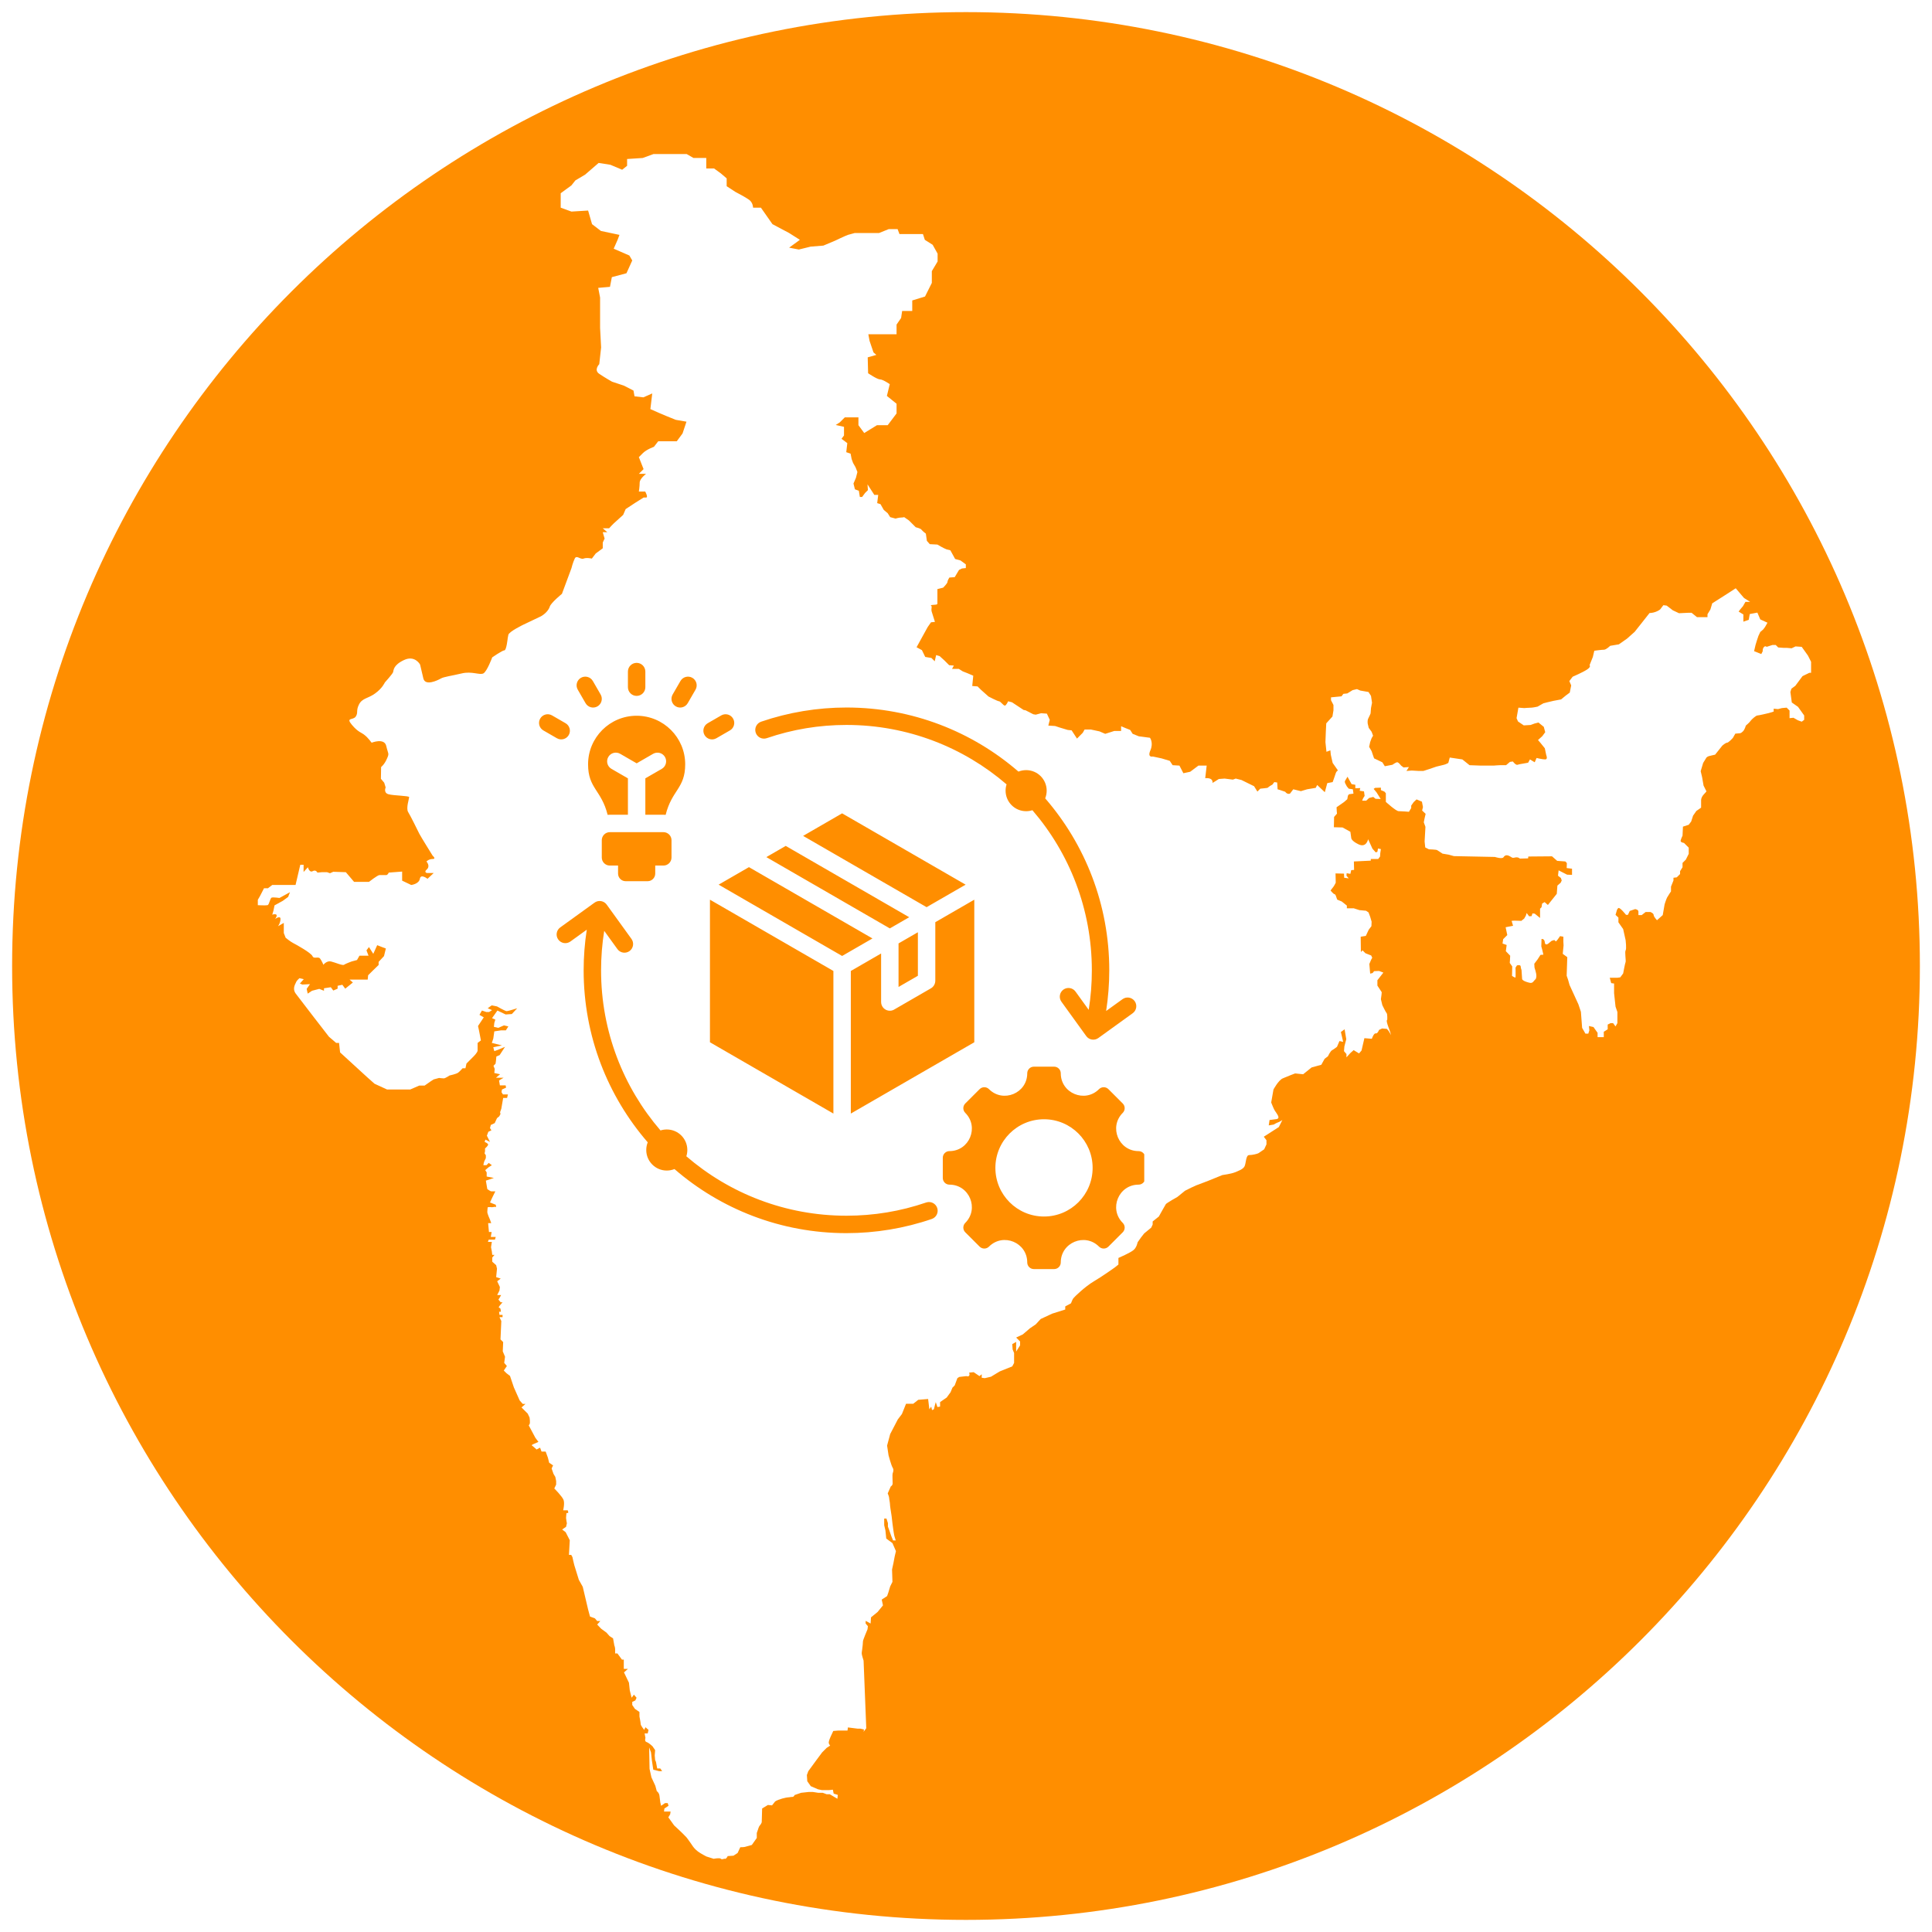 <svg version="1.0" preserveAspectRatio="xMidYMid meet" height="500" viewBox="0 0 375 375" zoomAndPan="magnify" width="500" xmlns:xlink="http://www.w3.org/1999/xlink" xmlns="http://www.w3.org/2000/svg"><defs><clipPath id="3f960b317a"><path clip-rule="nonzero" d="M 2.352 2.352 L 372.648 2.352 L 372.648 372.648 L 2.352 372.648 Z M 2.352 2.352"></path></clipPath><clipPath id="717aaaad4d"><path clip-rule="nonzero" d="M 187.5 2.352 C 85.246 2.352 2.352 85.246 2.352 187.5 C 2.352 289.754 85.246 372.648 187.5 372.648 C 289.754 372.648 372.648 289.754 372.648 187.5 C 372.648 85.246 289.754 2.352 187.5 2.352 Z M 187.5 2.352"></path></clipPath><clipPath id="c6371961e9"><path clip-rule="nonzero" d="M 50.031 29.902 L 351.531 29.902 L 351.531 361 L 50.031 361 Z M 50.031 29.902"></path></clipPath><clipPath id="8b139790e8"><path clip-rule="nonzero" d="M 104.348 128.66 L 222.098 128.66 L 222.098 246.41 L 104.348 246.41 Z M 104.348 128.66"></path></clipPath></defs><rect fill-opacity="1" height="450" y="-37.5" fill="#ffffff" width="450" x="-37.5"></rect><rect fill-opacity="1" height="450" y="-37.5" fill="#ffffff" width="450" x="-37.5"></rect><g clip-path="url(#3f960b317a)"><g clip-path="url(#717aaaad4d)"><path fill-rule="nonzero" fill-opacity="1" d="M 2.352 2.352 L 372.648 2.352 L 372.648 372.648 L 2.352 372.648 Z M 2.352 2.352" fill="#ff8e00"></path></g></g><g clip-path="url(#c6371961e9)"><path fill-rule="nonzero" fill-opacity="1" d="M 307.09 199.508 L 307.73 200.629 L 308.289 200.629 L 308.492 199.988 L 308.41 199.148 L 309.293 199.348 L 310.09 200.469 L 310.09 201.309 L 311.293 201.309 L 311.293 200.266 L 312.051 199.785 L 312.051 198.867 L 312.613 198.586 L 313.094 198.586 L 313.574 199.227 L 313.934 198.586 L 313.934 196.426 L 313.574 195.387 L 313.293 192.785 L 313.293 190.902 L 312.734 190.824 L 312.453 189.781 L 313.934 189.781 L 314.492 189.703 L 315.055 188.941 C 315.055 188.941 315.414 186.98 315.535 186.699 C 315.613 186.422 315.336 184.738 315.535 184.461 C 315.734 184.18 315.535 182.5 315.535 182.5 L 315.055 180.336 L 314.133 179.016 L 314.133 178.098 L 313.574 177.574 L 313.773 176.895 C 313.773 176.895 313.855 176.414 314.133 176.254 C 314.414 176.055 315.613 177.574 315.613 177.574 L 315.977 177.574 L 316.336 176.816 L 317.375 176.457 C 317.375 176.457 318.016 176.535 318.016 176.938 C 318.016 177.297 318.016 177.617 318.016 177.617 L 318.656 177.617 L 319.418 177.016 L 320.336 177.016 C 320.336 177.016 320.977 177.258 320.977 177.617 C 320.977 177.938 321.617 178.617 321.617 178.617 L 322.738 177.617 L 323.098 175.535 C 323.098 175.535 323.379 174.613 323.578 174.215 C 323.777 173.855 324.34 173.016 324.34 173.016 L 324.34 172.094 L 324.82 170.895 L 324.82 170.371 L 325.461 170.293 L 326.102 169.652 L 326.102 169.094 L 326.578 168.332 L 326.578 167.492 L 327.219 166.852 L 327.781 165.73 L 327.781 164.531 L 326.859 163.609 C 326.859 163.609 326.102 163.527 326.219 163.129 C 326.301 162.77 326.578 162.207 326.578 162.207 L 326.66 160.449 L 327.781 160.086 L 328.262 159.445 L 328.621 158.328 L 329.262 157.406 L 330.184 156.766 L 330.184 155.844 C 330.184 155.844 330.184 155.566 330.184 155.285 C 330.184 155.004 330.383 154.523 330.66 154.246 C 330.941 153.965 331.223 153.605 331.223 153.605 L 330.66 152.484 L 330.383 150.883 L 330.102 149.684 L 330.582 148.082 L 331.223 147.039 C 331.223 147.039 331.422 146.84 331.703 146.762 C 331.984 146.68 332.902 146.48 332.902 146.48 L 334.305 144.719 C 334.305 144.719 334.945 144.16 335.223 144.16 C 335.504 144.16 336.344 143.238 336.344 143.238 L 336.824 142.398 L 337.746 142.32 C 337.746 142.32 337.945 142.32 338.305 141.957 C 338.664 141.598 338.867 140.836 338.867 140.836 C 338.867 140.836 339.625 140.199 339.785 139.918 C 339.988 139.637 340.828 138.875 341.105 138.875 C 341.387 138.875 343.348 138.398 343.348 138.398 L 344.27 138.117 L 344.27 137.555 L 345.109 137.637 L 345.871 137.438 L 346.789 137.355 L 347.352 137.918 L 347.352 139.398 L 348.109 139.316 L 348.949 139.797 L 349.711 140.078 L 350.191 139.719 L 350.191 138.875 L 348.992 137.195 L 347.789 136.355 L 347.512 134.316 L 347.711 133.676 L 348.473 133.113 L 349.871 131.234 L 351.191 130.594 L 351.754 130.594 L 351.754 128.91 C 351.391 128.152 350.91 127.23 350.91 127.23 L 349.711 125.551 L 348.512 125.469 L 347.75 125.832 L 346.828 125.75 L 346.191 125.75 L 345.148 125.672 L 344.668 125.191 L 344.027 125.191 L 342.906 125.551 C 342.906 125.551 342.629 125.27 342.348 125.629 C 342.066 125.992 342.148 126.391 342.148 126.391 L 341.867 126.949 L 340.469 126.391 L 340.746 125.191 L 341.027 124.27 L 341.309 123.43 L 341.668 122.668 L 342.227 122.188 L 342.59 121.707 L 343.066 120.867 L 341.668 120.227 L 341.105 118.906 L 339.625 119.188 L 339.426 120.309 L 338.387 120.668 L 338.387 119.266 L 337.465 118.707 L 337.824 118.227 L 338.305 117.668 L 338.785 116.824 L 339.707 116.824 L 338.508 116.066 L 336.906 114.184 L 334.863 115.504 L 332.344 117.105 L 331.984 118.305 L 331.422 119.227 L 331.422 119.789 L 329.383 119.789 L 328.34 118.945 L 327.582 118.945 L 325.898 119.027 L 324.699 118.465 L 323.5 117.547 L 322.859 117.465 L 322.219 118.305 C 322.219 118.305 321.859 118.586 321.297 118.785 C 320.738 118.988 320.176 118.988 320.176 118.988 L 317.297 122.629 L 315.816 123.949 L 314.215 125.07 L 312.531 125.352 C 312.531 125.352 311.773 126.109 311.332 126.109 C 310.891 126.109 309.453 126.309 309.453 126.309 L 309.172 127.512 L 308.531 129.113 C 308.531 129.113 308.891 129.391 308.051 129.953 C 307.211 130.512 305.25 131.352 305.25 131.352 L 304.609 132.195 L 304.969 133.035 L 304.688 134.434 L 303.93 134.996 L 303.008 135.754 L 301.527 136.035 L 300.328 136.316 L 299.566 136.516 L 298.445 137.156 C 298.445 137.156 297.527 137.355 297.246 137.355 C 296.965 137.355 295.844 137.438 295.844 137.438 L 294.723 137.355 L 294.363 139.398 L 294.645 140.039 L 295.766 140.797 L 297.086 140.719 L 297.848 140.438 L 298.605 140.238 L 299.648 141.078 L 299.926 142.117 L 299.367 142.879 L 298.527 143.641 L 299.008 144.199 L 299.848 145.238 L 300.125 146.562 C 300.125 146.562 300.488 147.402 299.926 147.402 C 299.367 147.402 298.246 147.121 298.246 147.121 L 297.887 147.961 L 296.965 147.402 L 296.605 148.043 L 295.484 148.242 C 295.484 148.242 294.926 148.32 294.562 148.441 C 294.203 148.562 293.645 147.801 293.645 147.801 L 293.082 147.883 L 292.324 148.523 C 292.324 148.523 291.402 148.523 291.121 148.523 C 290.844 148.523 289.922 148.602 289.922 148.602 L 287.402 148.602 L 285.238 148.523 L 283.84 147.402 L 281.398 147.039 L 281.117 148.082 C 281.117 148.082 280.637 148.363 280.277 148.441 C 279.918 148.523 278.797 148.801 278.797 148.801 L 277.395 149.281 L 276.273 149.641 L 275.355 149.641 L 274.035 149.562 L 272.992 149.641 L 273.473 148.883 L 272.434 148.961 L 271.953 148.602 C 271.953 148.602 271.391 147.84 271.113 147.961 C 270.832 148.043 270.273 148.441 270.273 148.441 L 268.793 148.723 L 268.312 147.961 L 266.711 147.199 L 266.512 146.641 L 266.23 145.801 L 265.75 144.961 L 265.949 144.039 L 266.23 143.277 L 266.512 142.797 L 266.23 142.039 L 265.668 141.277 L 265.469 140.438 C 265.469 140.438 265.391 139.879 265.551 139.516 C 265.75 139.156 266.031 138.477 266.031 138.477 L 266.109 137.438 L 266.309 136.395 L 266.109 135.074 L 265.629 134.316 L 264.027 134.035 L 263.387 133.754 L 262.547 133.953 L 261.508 134.594 L 260.746 134.676 L 260.387 135.156 L 258.348 135.355 L 258.348 135.914 L 258.824 136.836 L 258.824 137.875 L 258.625 139.078 L 257.426 140.398 L 257.344 142 L 257.266 144.039 L 257.465 145.922 L 258.227 145.641 L 258.305 146.48 L 258.668 148.082 L 259.707 149.562 C 259.707 149.562 259.426 149.562 259.227 150.203 C 259.027 150.844 258.668 151.805 258.668 151.805 L 257.625 152.004 L 257.145 153.766 L 255.664 152.363 L 255.383 152.922 L 253.703 153.203 L 252.504 153.562 L 251.023 153.203 L 250.383 154.043 C 249.82 154.246 249.461 153.684 249.461 153.684 C 248.699 153.402 247.98 153.203 247.98 153.203 L 247.902 151.883 L 247.34 151.805 L 246.98 152.285 L 246.5 152.562 L 246.02 152.922 L 245.379 153.004 L 244.617 153.082 L 244.059 153.645 L 243.418 152.605 L 240.977 151.402 L 239.855 151.121 L 239.297 151.324 L 237.695 151.121 L 236.574 151.203 L 235.816 151.684 L 235.336 151.965 C 235.336 151.965 235.613 150.922 233.934 151.043 L 234.215 148.602 L 232.613 148.602 L 231.012 149.801 L 229.691 150.082 L 228.93 148.602 L 227.609 148.523 L 227.051 147.68 L 225.449 147.199 L 223.77 146.84 C 223.77 146.84 222.648 147.121 223.289 145.641 C 223.93 144.16 223.207 143.199 223.207 143.199 L 221.047 142.918 L 219.848 142.438 L 219.367 141.68 L 218.445 141.316 L 217.605 140.957 L 217.605 141.879 L 216.285 141.879 L 214.523 142.438 L 213.402 141.957 L 211.723 141.598 L 210.523 141.598 L 210.16 142.238 L 209.043 143.359 L 208 141.758 L 207.242 141.68 L 205.641 141.199 L 204.801 140.918 L 203.48 140.836 L 203.758 139.719 L 203.199 138.516 L 202.078 138.438 L 201.039 138.715 L 200.559 138.637 L 199.078 137.875 L 198.676 137.797 L 196.434 136.316 L 195.676 136.117 C 195.676 136.117 195.316 136.957 195.035 136.957 C 194.754 136.957 194.195 136.117 193.914 136.117 C 193.633 136.117 191.871 135.195 191.871 135.195 L 190.391 133.875 L 189.75 133.234 L 188.711 133.152 L 188.91 131.152 L 187.789 130.672 L 186.871 130.312 L 186.109 129.832 L 184.789 129.832 L 185.148 129.191 L 184.23 129.113 L 183.309 128.191 L 182.387 127.352 L 181.707 127.152 L 181.426 128.352 L 180.789 127.711 L 179.586 127.512 L 178.945 126.191 L 177.906 125.629 L 179.027 123.59 L 180.066 121.707 L 180.707 120.789 L 181.469 120.707 L 180.828 118.668 C 180.828 118.668 180.746 118.387 180.828 117.906 C 180.906 117.426 180.348 117.547 180.906 117.426 C 181.469 117.348 181.949 117.426 181.949 117.145 C 181.949 116.867 181.949 114.344 181.949 114.344 L 183.07 114.062 C 183.07 114.062 183.91 113.223 183.91 112.945 C 183.91 112.664 184.27 112.102 184.27 112.102 L 185.309 112.023 L 186.148 110.621 L 186.711 110.344 L 187.469 110.262 L 187.469 109.543 L 186.43 108.781 L 185.391 108.5 L 184.469 106.82 L 183.707 106.621 C 183.148 106.422 181.949 105.699 181.949 105.699 L 180.469 105.621 L 179.906 104.98 L 179.707 103.578 C 179.707 103.578 179.066 103.098 178.867 102.82 C 178.668 102.539 177.746 102.34 177.746 102.34 L 176.426 101.02 L 175.504 100.379 C 175.504 100.379 175.223 100.457 174.863 100.457 C 174.504 100.457 173.824 100.656 173.824 100.656 L 172.785 100.379 L 172.305 99.617 L 171.543 98.977 L 170.902 97.855 L 170.262 97.656 L 170.461 96.055 L 169.703 96.055 L 168.383 94.016 L 168.461 95.137 L 167.902 95.695 L 167.34 96.457 L 166.898 96.457 L 166.699 95.254 L 165.941 94.977 L 165.66 93.855 L 166.141 92.734 L 166.422 91.613 L 166.059 90.691 L 165.578 89.852 L 165.301 89.094 L 165.098 88.051 L 164.258 87.77 L 164.461 86.012 L 163.34 85.172 L 163.82 84.531 L 163.82 82.848 L 162.219 82.488 L 163.02 81.969 L 163.98 81.008 L 166.621 81.008 L 166.621 82.527 L 167.742 84.051 L 170.223 82.527 L 172.305 82.527 L 174.023 80.246 L 174.023 78.367 L 172.145 76.848 L 172.703 74.566 C 172.703 74.566 171.383 73.645 170.824 73.645 C 170.262 73.645 168.5 72.445 168.5 72.445 L 168.422 69.363 L 170.102 68.883 L 169.543 68.402 L 168.781 66.16 L 168.543 64.879 L 174.023 64.879 L 174.023 63 L 174.906 61.719 L 175.105 60.359 L 177.066 60.359 L 177.066 58.316 L 179.547 57.555 L 180.867 54.914 L 180.867 52.633 L 181.988 50.754 L 181.988 49.23 L 181.027 47.512 L 179.508 46.551 L 179.145 45.43 L 174.586 45.43 L 174.223 44.469 L 172.504 44.469 L 170.621 45.23 L 165.898 45.23 C 165.898 45.23 165.141 45.43 164.578 45.59 C 164.02 45.789 162.098 46.711 162.098 46.711 L 159.816 47.672 L 157.336 47.871 L 155.055 48.434 L 153.172 48.07 L 155.254 46.551 L 153.172 45.23 L 149.934 43.508 L 147.691 40.309 L 146.172 40.309 C 146.172 40.309 146.172 39.348 145.41 38.785 C 144.648 38.227 142.77 37.266 142.77 37.266 L 141.047 36.145 L 141.047 34.625 L 139.926 33.664 L 138.605 32.703 L 137.086 32.703 L 137.086 30.664 L 134.605 30.664 L 133.285 29.902 L 126.84 29.902 L 124.758 30.664 L 121.719 30.863 L 121.719 32.184 L 120.758 32.945 L 118.477 31.984 L 116.195 31.625 L 113.555 33.906 L 111.672 35.023 L 110.914 35.984 L 108.832 37.508 L 108.832 40.309 L 110.914 41.066 L 114.152 40.867 L 114.914 43.508 L 116.637 44.828 L 120.238 45.59 L 119.875 46.551 L 119.117 48.273 L 122.156 49.594 L 122.719 50.555 L 121.598 53.035 L 118.758 53.793 L 118.395 55.676 L 116.113 55.875 L 116.477 57.758 L 116.477 63.641 L 116.676 67.441 L 116.316 70.684 C 116.316 70.684 115.195 71.805 116.316 72.562 C 117.438 73.324 118.797 74.086 118.797 74.086 L 121.078 74.844 L 122.957 75.805 L 123.16 76.926 L 124.879 77.125 L 126.602 76.367 L 126.238 79.406 L 127.961 80.168 L 129.281 80.727 L 131.164 81.488 L 133.242 81.848 L 132.484 84.129 L 131.363 85.648 L 127.762 85.648 L 126.922 86.73 C 126.922 86.73 125.52 87.211 124.758 87.973 C 124 88.73 124 88.73 124 88.73 L 124.918 91.055 L 124 91.973 L 125.398 91.973 C 125.398 91.973 124.16 92.895 124.16 93.695 C 124.16 94.453 124 95.414 124 95.414 L 125.238 95.414 C 125.238 95.414 125.879 96.574 125.398 96.574 C 124.918 96.574 124.918 96.574 124.918 96.574 L 123.32 97.578 L 121.438 98.816 L 120.957 99.938 L 119.719 101.059 C 118.836 101.816 118.234 102.539 118.234 102.539 L 116.996 102.539 L 117.875 103.301 L 116.996 103.301 L 117.355 104.539 L 116.996 105.301 L 116.996 106.422 L 115.637 107.422 L 114.875 108.422 C 114.875 108.422 113.875 108.18 113.273 108.422 C 112.633 108.66 111.914 107.66 111.555 108.422 C 111.191 109.184 110.914 110.301 110.914 110.301 L 109.07 115.266 C 109.07 115.266 106.949 116.984 106.711 117.746 C 106.469 118.508 105.711 119.227 104.988 119.629 C 104.23 119.988 101.629 121.227 101.629 121.227 C 101.629 121.227 98.785 122.59 98.668 123.23 C 98.547 123.871 98.547 123.871 98.547 123.871 C 98.547 123.871 98.305 126.23 97.906 126.23 C 97.504 126.23 95.543 127.59 95.543 127.59 C 95.543 127.59 94.543 130.312 93.824 130.711 C 93.062 131.074 91.582 130.234 89.621 130.711 C 87.621 131.191 86.141 131.352 85.539 131.715 C 84.898 132.074 82.578 133.195 82.18 131.715 C 81.816 130.234 81.539 128.992 81.539 128.992 C 81.539 128.992 80.539 127.109 78.418 128.113 C 76.297 129.113 76.414 130.113 76.297 130.473 C 76.176 130.832 74.695 132.473 74.695 132.473 C 74.695 132.473 74.215 133.594 72.812 134.594 C 71.453 135.594 70.332 135.477 69.691 136.715 C 69.051 137.957 69.57 138.316 69.051 139.078 C 68.57 139.836 67.051 139.195 68.293 140.676 C 69.531 142.16 70.172 142.16 70.773 142.68 C 71.414 143.16 72.133 144.16 72.133 144.16 C 72.133 144.16 74.613 143.16 74.973 144.801 C 75.336 146.402 75.613 146.16 75.094 147.281 C 74.613 148.402 73.973 148.883 73.973 148.883 L 73.934 151.164 L 74.574 151.922 L 74.855 152.844 C 74.855 152.844 74.375 153.883 75.414 154.164 C 76.457 154.445 79.418 154.445 79.418 154.727 C 79.418 155.004 78.777 156.887 79.215 157.605 C 79.695 158.367 81.098 161.246 81.379 161.809 C 81.656 162.367 83.98 166.09 83.98 166.09 C 83.98 166.09 84.738 166.73 83.98 166.73 C 83.219 166.73 82.777 167.211 82.777 167.211 C 82.777 167.211 83.258 167.77 83.137 168.25 C 83.059 168.73 82.66 168.812 82.578 169.094 C 82.5 169.371 82.859 169.453 82.859 169.453 L 84.18 169.453 L 82.98 170.574 C 82.98 170.574 81.656 169.531 81.496 170.574 C 81.297 171.613 79.816 171.773 79.816 171.773 L 78.055 170.934 L 78.055 169.172 L 75.453 169.371 C 75.453 169.371 75.254 169.852 74.973 169.852 L 73.652 169.852 C 73.293 169.852 71.613 171.172 71.613 171.172 L 68.73 171.172 L 67.129 169.293 L 64.688 169.211 L 64.051 169.492 L 63.488 169.293 L 62.449 169.293 L 61.609 169.371 C 61.609 169.371 61.328 168.73 60.688 169.094 C 60.047 169.453 59.766 168.332 59.766 168.332 L 58.926 169.25 L 58.926 167.852 L 58.285 167.852 L 57.367 171.773 L 52.844 171.773 L 52.004 172.414 L 51.242 172.414 L 50.48 173.895 L 50.043 174.656 L 50.043 175.695 C 50.043 175.695 51.523 175.773 51.922 175.695 C 52.285 175.613 52.402 174.293 52.762 174.215 C 53.125 174.133 54.246 174.293 54.246 174.293 L 56.285 173.176 L 55.926 174.094 L 54.883 174.855 L 53.285 175.734 L 53.082 176.734 L 52.844 177.535 C 52.844 177.535 54.324 177.055 53.402 178.375 C 53.402 178.375 54.445 177.617 54.445 178.375 C 54.445 179.137 53.965 179.777 53.965 179.777 L 55.086 179.137 L 55.086 181.098 L 55.445 182.02 C 55.445 182.02 56.367 182.777 56.926 183.059 C 57.484 183.34 60.367 184.941 60.648 185.578 C 60.926 186.219 61.77 185.578 62.129 186.059 C 62.488 186.539 62.77 187.262 62.77 187.262 C 62.77 187.262 63.41 186.422 64.25 186.621 C 65.09 186.82 66.492 187.461 66.77 187.262 C 67.051 187.062 68.25 186.621 68.25 186.621 L 69.293 186.34 L 69.773 185.5 L 71.531 185.5 L 71.133 184.461 L 71.613 183.82 L 72.453 185.141 L 73.215 183.457 L 74.133 183.82 L 74.895 184.098 L 74.535 185.578 L 73.492 186.699 L 73.492 187.301 L 72.293 188.461 L 71.453 189.301 L 71.371 190.141 L 67.852 190.141 L 68.492 190.703 L 67.012 191.902 L 66.449 191.145 L 65.531 191.344 L 65.531 191.902 L 64.688 192.262 L 64.211 191.621 L 62.887 191.824 L 62.887 192.305 L 61.969 191.941 L 60.566 192.305 L 59.727 192.863 L 59.527 191.941 L 60.168 191.023 L 58.688 191.102 L 58.207 190.902 L 58.965 190.062 L 58.125 189.863 C 58.125 189.863 57.566 190.344 57.484 190.621 C 57.406 190.902 56.645 191.824 57.406 192.863 C 58.168 193.902 63.848 201.227 63.848 201.227 L 65.25 202.43 L 65.809 202.43 L 66.012 204.27 L 71.211 209.031 L 72.695 210.352 L 75.133 211.473 L 79.617 211.473 L 81.379 210.711 L 82.418 210.711 L 83.617 209.871 L 84.18 209.512 L 85.219 209.23 C 85.219 209.23 85.859 209.312 86.141 209.312 C 86.422 209.312 87.262 208.75 87.262 208.75 C 87.262 208.75 88.582 208.473 88.941 208.191 C 89.301 207.91 89.781 207.352 89.781 207.352 L 90.344 207.352 L 90.543 206.43 L 91.941 205.031 C 91.941 205.031 92.703 204.27 92.703 203.91 C 92.703 203.551 92.703 202.43 92.703 202.43 L 93.344 201.949 L 92.984 200.066 L 92.785 199.148 L 93.902 197.465 L 93.062 196.984 L 93.543 196.145 L 94.383 196.426 L 94.945 196.426 L 95.504 196.066 L 94.664 195.703 L 95.426 195.145 L 96.465 195.344 C 96.465 195.344 98.066 196.266 98.348 196.266 C 98.625 196.266 100.387 195.703 100.387 195.703 L 99.348 196.824 L 98.145 196.906 L 96.547 196.145 L 95.504 197.625 L 96.145 197.906 L 95.945 198.547 L 95.863 199.309 L 96.707 199.508 L 97.824 199.027 L 98.668 199.227 L 98.188 199.988 L 97.266 199.988 L 95.945 200.188 L 95.746 201.59 L 95.465 202.43 L 97.426 202.91 L 95.746 203.27 L 95.945 204.027 L 96.707 203.75 L 98.027 203.188 L 96.984 204.789 L 96.344 205.07 L 96.266 205.91 L 96.184 206.469 L 95.785 206.871 L 96.023 207.473 L 95.945 208.27 L 97.066 208.512 L 96.266 209.191 L 97.746 209.191 L 96.867 209.711 L 97.027 210.672 L 98.145 210.672 L 98.227 211.113 L 97.426 211.473 L 97.344 211.992 L 97.625 212.434 L 98.586 212.434 L 98.426 213.113 L 97.664 213.113 L 97.305 215.195 L 97.066 215.875 L 97.145 216.234 L 96.906 216.676 L 96.465 217.035 L 96.023 217.996 L 95.266 218.355 L 95.105 218.957 L 95.383 219.398 L 94.785 219.676 L 94.504 220.438 L 95.105 221.637 L 94.223 221.199 L 94.062 221.637 C 94.062 221.637 94.746 221.918 94.746 222.16 C 94.746 222.398 94.145 222.918 94.145 222.918 L 94.145 223.438 L 94.062 223.879 L 94.305 224.238 L 94.305 224.758 C 94.305 224.758 94.223 225 94.062 225.281 C 93.902 225.559 93.824 226.16 93.824 226.16 L 94.426 226.16 L 94.863 225.719 L 95.465 226.16 L 94.785 226.602 L 94.184 227.121 L 94.465 227.562 L 94.465 228.363 L 95.863 228.641 L 94.305 229.16 L 94.586 230.801 C 94.586 230.801 95.184 231.242 95.383 231.242 C 95.625 231.242 96.145 231.242 96.145 231.242 L 95.625 232.285 L 95.105 233.402 L 96.227 233.844 L 96.305 234.285 C 96.305 234.285 96.066 234.203 95.785 234.285 C 95.504 234.363 95.105 234.285 95.105 234.285 L 94.664 234.324 C 94.664 234.324 94.586 234.883 94.586 235.246 C 94.586 235.605 95.105 236.727 95.105 236.727 L 95.344 237.406 L 94.746 237.406 L 94.906 239.125 L 95.426 239.125 L 95.266 240.086 L 96.227 240.086 L 96.066 240.609 L 94.863 240.609 L 94.703 241.047 L 95.465 241.047 L 95.305 242.09 L 95.465 242.887 L 95.543 243.57 L 95.984 243.57 L 95.543 244.09 L 95.543 244.891 L 96.305 245.57 L 96.465 246.25 L 96.305 247.891 L 97.188 248.172 L 96.504 248.691 L 97.027 249.812 L 96.945 250.492 L 96.504 251.371 L 97.266 251.371 L 97.027 251.812 L 96.746 252.254 L 97.188 252.773 L 97.547 252.773 L 97.027 253.375 L 96.785 253.734 L 97.145 254.016 L 97.227 254.613 L 96.867 254.613 L 96.945 255.215 L 97.547 255.215 L 97.547 255.656 L 96.945 255.656 L 97.305 256.414 L 97.145 259.977 L 97.664 260.496 L 97.586 262.297 L 98.027 263.34 L 97.867 264.539 L 98.387 265.141 L 97.785 266.02 L 98.305 266.539 L 98.988 267.062 L 99.746 269.301 L 100.867 271.824 L 101.469 272.504 L 101.988 272.504 L 101.227 273.184 L 102.43 274.383 L 102.789 275.145 C 102.789 275.145 102.949 276.184 102.789 276.426 C 102.629 276.664 102.629 276.664 102.629 276.664 L 103.91 279.066 L 104.508 279.867 L 103.707 280.227 C 103.707 280.227 103.027 280.469 103.27 280.586 C 103.508 280.746 104.148 281.348 104.148 281.348 L 104.828 280.988 L 105.109 281.746 L 105.91 281.746 L 106.352 282.949 L 106.59 283.91 L 107.352 284.43 L 107.07 285.031 L 107.43 286.07 L 107.789 286.672 L 107.949 287.473 L 107.949 288.152 L 107.59 288.91 C 107.59 288.91 109.152 290.473 109.391 291.152 C 109.633 291.832 109.312 293.152 109.312 293.152 L 110.191 293.152 C 110.191 293.152 110.434 293.676 110.191 293.676 C 109.953 293.676 109.953 293.676 109.953 293.676 C 109.953 293.676 109.871 294.434 109.871 294.633 C 109.871 294.836 110.031 295.676 110.031 295.676 L 109.871 296.355 L 109.113 296.875 L 109.793 297.395 L 110.594 298.957 L 110.434 301.797 L 110.871 301.797 L 111.113 302.238 C 111.113 302.238 111.395 303.598 111.473 303.801 C 111.555 304.039 112.352 306.641 112.352 306.641 L 113.113 308 L 114.152 312.402 L 114.516 313.766 L 115.477 314.125 L 115.914 314.645 L 116.516 314.645 L 115.914 315.324 L 116.676 316.125 L 117.715 316.887 L 118.316 317.566 L 118.996 318.008 L 119.238 319.367 C 119.238 319.367 119.398 319.727 119.398 320.129 C 119.398 320.488 119.398 320.926 119.398 320.926 L 119.836 320.926 L 120.719 322.129 L 121.078 322.129 L 121.078 323.93 L 121.879 323.93 L 121.117 324.609 L 122.078 326.609 L 122.238 328.09 L 122.477 329.051 L 122.598 329.531 L 123.039 328.93 L 123.559 329.531 L 123.32 330.051 L 122.719 330.332 L 122.719 330.934 L 123.238 331.691 L 124.117 332.293 L 124.117 333.172 C 124.117 333.172 124.359 334.375 124.359 334.656 C 124.359 334.934 125.039 335.773 125.039 335.773 L 125.281 335.254 L 125.879 335.773 L 125.719 336.457 L 125.121 336.457 L 125.281 337.336 C 125.281 337.336 125.039 338.016 125.52 338.137 C 125.961 338.297 126.641 338.938 126.641 338.938 L 127.16 339.695 L 127.082 340.738 L 127.16 341.617 L 127.32 341.977 L 127.562 343.258 L 128.16 343.258 L 128.52 343.777 L 127.922 343.777 L 126.801 343.5 L 126.52 341.617 L 126.359 340.137 L 126 339.176 L 126.078 343.34 L 126.441 344.98 L 127.199 346.621 L 127.48 347.66 C 127.48 347.66 127.922 347.941 128 348.543 C 128.082 349.141 128.16 349.82 128.16 349.82 L 128.32 350.504 L 129.082 349.98 L 129.602 349.98 L 129.762 350.504 L 128.961 351.023 L 128.883 351.621 L 130.16 351.621 L 130.082 352.145 L 129.723 352.742 L 130.844 354.305 L 132.043 355.426 C 132.043 355.426 132.844 356.184 133.242 356.625 C 133.605 357.066 134.523 358.426 134.523 358.426 C 134.523 358.426 134.883 358.945 135.484 359.387 C 136.086 359.828 137.125 360.348 137.125 360.348 L 138.527 360.789 C 138.527 360.789 139.727 360.547 139.926 360.789 C 140.168 361.027 140.527 360.707 140.727 360.789 C 140.969 360.867 141.246 360.266 141.246 360.266 L 142.367 360.188 L 143.168 359.668 L 143.688 358.547 C 143.688 358.547 144.449 358.547 144.648 358.465 C 144.891 358.387 145.93 358.105 145.93 358.105 L 146.891 356.746 L 146.891 355.785 L 147.129 355.105 C 147.129 355.105 147.289 354.504 147.492 354.305 C 147.73 354.062 147.852 353.703 147.852 353.703 L 147.93 351.023 L 149.051 350.344 L 149.852 350.422 L 150.453 349.66 C 151.051 349.223 152.691 348.863 152.973 348.863 C 153.254 348.863 153.414 348.781 153.773 348.781 C 154.133 348.781 154.215 348.422 154.215 348.422 L 155.496 347.98 L 156.977 347.82 L 157.777 347.82 L 158.816 347.98 L 159.695 347.98 L 160.457 348.262 L 161.059 348.262 L 162.539 349.141 L 162.617 348.383 L 161.816 348.141 L 161.656 347.379 L 160.898 347.461 L 159.535 347.461 L 158.777 347.301 L 157.375 346.699 L 156.695 345.738 L 156.613 344.539 L 156.895 343.777 L 158.535 341.539 L 159.578 340.137 L 160.457 339.258 L 161.137 338.816 C 161.137 338.816 160.855 338.535 160.855 338.215 C 160.855 337.895 161.219 337.094 161.219 337.094 L 161.738 335.977 L 162.777 335.895 L 164.5 335.895 L 164.578 335.293 L 166.5 335.535 L 167.02 335.535 L 167.699 335.695 L 167.621 336.137 L 168.141 335.453 L 167.621 322.328 C 167.621 322.328 167.262 321.207 167.262 320.969 C 167.262 320.727 167.262 320.727 167.34 320.207 C 167.422 319.688 167.5 318.805 167.5 318.566 C 167.5 318.324 168.383 316.246 168.383 316.246 L 168.461 315.645 L 168.02 315.125 L 168.02 314.605 L 168.98 315.125 L 169.062 313.926 L 170.344 312.883 L 171.383 311.602 L 171.141 310.48 L 172.184 309.801 L 172.422 309.121 L 172.785 307.922 L 173.223 307.039 L 173.145 304.641 L 173.422 303.359 L 173.664 302.078 L 173.902 301.078 L 173.223 299.516 L 172.023 298.637 L 171.863 297.074 L 171.621 296.035 L 171.621 294.754 L 172.062 294.754 L 172.344 295.637 L 172.344 296.316 L 172.625 297.074 L 172.984 298.117 L 173.344 298.996 L 173.863 298.996 C 173.863 298.996 173.703 298.477 173.625 298.234 C 173.543 297.996 173.383 296.875 173.383 296.875 L 173.223 295.676 L 173.062 294.273 L 172.902 293.234 C 172.902 293.234 172.742 292.273 172.742 291.953 C 172.742 291.633 172.582 290.992 172.582 290.754 C 172.582 290.512 172.305 289.871 172.305 289.871 L 172.902 288.512 C 172.902 288.512 173.262 288.352 173.262 287.91 C 173.262 287.473 173.184 286.191 173.262 285.988 C 173.344 285.75 173.543 285.309 173.262 284.871 C 172.984 284.43 172.465 282.469 172.465 282.469 L 172.184 280.586 L 172.785 278.348 L 174.266 275.504 L 175.062 274.465 L 175.863 272.465 L 177.266 272.465 L 178.227 271.703 L 180.148 271.543 L 180.387 273.543 L 180.746 273.023 L 180.906 273.703 L 181.266 273.543 L 181.426 272.902 L 181.629 272.145 L 181.949 273.105 L 182.469 273.023 L 182.469 272.145 L 183.75 271.262 L 184.508 270.223 L 184.871 269.34 L 185.309 268.902 L 185.828 267.5 L 186.191 267.262 L 187.59 267.102 C 187.59 267.102 187.949 267.262 188.109 267.02 C 188.27 266.781 188.109 266.422 188.109 266.422 L 188.992 266.34 L 190.113 267.102 L 190.551 266.742 L 190.551 267.422 L 191.152 267.5 L 192.352 267.219 L 193.473 266.539 L 194.074 266.18 L 196.477 265.219 L 196.836 264.539 L 196.836 262.617 L 196.555 261.938 L 196.477 260.898 L 197.234 260.457 L 197.234 262.34 L 197.996 261.137 L 197.996 260.379 L 197.234 259.617 L 198.516 259.016 L 199.918 257.816 L 201.039 257.055 L 201.996 256.016 L 204.238 254.973 C 204.238 254.973 205.121 254.695 205.641 254.535 C 206.16 254.375 206.762 254.176 206.762 254.176 L 206.762 253.574 L 207.879 252.973 C 207.879 252.973 208.16 252.215 208.32 252.012 C 208.48 251.773 210.641 249.691 212.281 248.73 C 213.922 247.77 216.324 246.051 216.324 246.051 L 217.086 245.449 L 217.086 244.168 C 217.086 244.168 219.488 243.129 220.047 242.609 C 220.648 242.09 220.809 241.129 220.809 241.129 L 221.488 240.168 L 222.086 239.406 L 223.449 238.285 L 223.73 237.688 L 223.73 237.086 L 224.93 236.125 C 224.93 236.125 226.129 233.965 226.289 233.723 C 226.449 233.484 228.531 232.324 228.531 232.324 L 230.012 231.121 L 231.211 230.523 L 232.172 230.082 L 234.492 229.203 L 237.254 228.082 C 237.254 228.082 238.977 227.84 239.656 227.562 C 240.336 227.281 241.297 226.961 241.578 226.359 C 241.859 225.762 241.816 224.199 242.457 224.199 C 243.137 224.199 244.02 223.961 244.258 223.84 C 244.5 223.68 245.379 223.078 245.379 223.078 L 245.82 222.117 L 245.82 221.316 L 245.301 220.637 L 248.223 218.758 L 248.902 217.395 C 248.902 217.395 248.383 217.758 248.102 217.836 C 247.82 217.918 247.219 218.277 247.219 218.277 L 246.262 218.438 L 246.418 217.395 L 247.621 217.234 C 247.621 217.234 248.223 217.234 248.141 216.797 C 248.062 216.355 247.461 215.676 247.34 215.395 C 247.18 215.113 246.738 213.992 246.738 213.992 L 247.18 211.473 C 247.18 211.473 248.141 209.672 248.98 209.312 C 249.781 208.953 251.383 208.352 251.383 208.352 L 252.941 208.512 L 254.582 207.191 L 256.465 206.672 L 257.105 205.512 L 257.746 205.031 C 257.746 205.031 258.227 203.988 258.586 203.828 C 258.945 203.629 259.508 203.188 259.508 203.188 L 259.988 202.066 L 260.707 202.227 L 260.266 200.309 L 260.988 199.785 L 261.309 201.707 L 260.945 203.109 L 260.867 204.027 L 261.348 204.59 L 261.348 205.23 L 262.109 204.391 L 262.746 203.828 L 263.789 204.469 L 264.27 203.91 L 264.828 201.508 L 266.27 201.629 C 266.27 201.629 266.672 200.469 267.031 200.586 C 267.391 200.668 267.672 199.906 267.672 199.906 L 268.27 199.625 L 269.191 199.707 L 269.512 200.066 L 269.871 200.668 L 269.953 200.906 C 270.031 200.387 268.832 198.188 269.27 197.906 C 269.27 197.906 269.312 196.824 269.152 196.664 C 268.992 196.504 268.312 195.105 268.312 195.105 L 268.031 193.945 L 268.152 193.062 L 268.191 192.582 L 267.352 191.305 L 267.352 190.262 L 268.512 188.781 L 267.672 188.461 L 266.711 188.5 L 266.43 188.863 L 265.949 188.98 L 265.789 187.102 L 266.148 186.262 L 266.352 185.898 L 266.148 185.461 L 265.027 185.02 L 264.469 184.461 L 264.148 184.781 L 264.109 181.816 L 265.109 181.656 L 265.668 180.457 L 266.191 179.777 L 266.23 178.898 L 265.949 177.938 L 265.629 177.098 L 265.148 176.777 L 263.867 176.656 L 262.75 176.297 L 261.426 176.297 L 261.426 175.773 L 260.426 174.977 L 259.547 174.613 L 259.266 173.812 C 259.266 173.812 259.145 173.535 258.984 173.535 C 258.824 173.535 258.266 172.855 258.266 172.855 C 258.266 172.855 258.586 172.375 258.746 172.215 C 258.906 172.055 259.266 171.332 259.266 171.332 L 259.227 169.531 L 260.867 169.57 L 260.906 170.371 L 261.789 170.492 L 261.348 169.973 L 261.387 169.492 L 262.109 169.613 L 262.27 168.891 L 262.828 168.852 L 262.789 167.211 L 266.07 167.051 L 266.07 166.73 L 267.512 166.73 L 267.871 166.25 L 267.91 165.609 L 268.031 164.809 L 267.469 164.691 L 267.352 165.328 L 267.031 165.449 L 266.391 164.73 L 265.551 162.891 C 265.551 162.891 265.23 164.609 263.707 163.891 C 262.188 163.168 262.27 162.609 262.27 162.609 L 262.109 161.449 L 260.586 160.609 L 258.906 160.566 L 258.945 158.566 L 259.508 157.926 L 259.465 157.484 L 259.426 156.688 L 260.867 155.684 L 261.508 155.125 L 261.629 154.445 L 261.828 154.164 L 262.707 154.043 L 262.59 153.203 L 261.789 153.082 L 261.426 152.645 L 261.066 151.965 L 261.027 151.645 L 261.547 150.762 L 262.348 152.203 L 263.066 152.324 L 263.066 153.004 L 264.027 152.965 L 263.91 153.484 L 264.75 153.605 L 264.871 154.484 L 264.59 154.926 L 264.391 155.406 L 265.188 155.406 L 265.75 154.883 L 266.551 154.684 L 266.988 155.043 L 267.992 155.086 L 267.191 153.805 L 266.629 153.125 L 266.91 152.922 L 268.031 152.883 L 268.031 153.363 L 268.711 153.645 L 268.992 153.965 L 268.992 155.645 C 268.992 155.645 270.953 157.445 271.473 157.445 C 271.992 157.445 273.473 157.566 273.473 157.566 L 273.914 156.844 L 273.914 156.367 L 274.395 155.684 L 274.953 155.164 L 275.996 155.605 L 276.195 156.645 L 276.035 157.324 L 276.715 157.965 L 276.516 158.809 L 276.355 159.605 L 276.676 160.488 L 276.516 163.328 L 276.637 164.488 L 277.355 164.852 C 277.355 164.852 278.797 164.891 278.957 165.012 C 279.117 165.129 279.996 165.691 279.996 165.691 L 281.195 165.891 L 282.199 166.172 L 290.16 166.332 C 290.16 166.332 291.602 166.812 291.844 166.371 C 292.121 165.93 292.562 165.93 293.004 166.172 C 293.445 166.371 293.445 166.609 294.043 166.449 C 294.684 166.289 295.004 166.652 295.004 166.652 L 296.605 166.609 L 296.645 166.25 L 301.246 166.211 L 302.246 167.09 L 303.848 167.211 L 304.129 167.531 L 304.09 168.492 L 305.129 168.613 L 305.129 169.812 L 304.168 169.773 L 302.527 168.934 L 302.406 169.973 L 302.969 170.414 L 303.129 170.895 L 302.93 171.332 L 302.289 171.895 L 302.168 173.492 L 300.887 175.094 L 300.445 175.656 L 299.805 175.094 L 299.328 175.375 L 299.207 176.094 L 298.926 176.375 L 298.926 178.176 L 297.887 177.336 L 297.445 177.297 L 297.285 177.816 L 296.805 177.855 L 296.324 177.215 L 296.164 177.734 L 295.844 178.297 L 295.285 178.738 L 293.922 178.695 L 293.402 178.738 L 293.684 179.695 L 292.242 179.977 L 292.562 181.496 L 291.762 182.297 L 291.641 183.141 L 292.441 183.418 L 292.281 184.621 L 293.125 185.5 L 293.082 186.379 L 293.043 186.902 L 293.523 187.582 L 293.484 189.422 C 293.484 189.422 294.125 189.863 294.164 189.703 C 294.203 189.543 294.164 187.82 294.164 187.82 L 294.445 187.383 C 294.445 187.383 295.125 187.18 295.164 187.582 C 295.203 188.02 295.324 188.262 295.324 188.262 L 295.445 190.062 C 295.445 190.062 295.566 190.344 296.164 190.543 C 296.805 190.742 297.285 190.984 297.645 190.504 C 298.004 190.023 298.164 190.141 298.207 189.504 C 298.246 188.863 297.844 187.902 297.844 187.781 C 297.844 187.621 297.805 187.062 297.805 187.062 L 298.445 186.219 L 299.008 185.34 L 299.566 185.301 L 299.367 184.418 L 299.168 183.699 L 299.207 182.258 C 299.207 182.258 299.766 182.137 299.848 182.898 C 299.887 183.617 300.488 183.18 300.488 183.18 L 301.168 182.617 L 301.688 182.457 L 302.008 182.738 L 302.328 182.379 L 302.809 181.699 L 303.449 181.816 L 303.449 182.82 L 303.488 183.5 L 303.328 185.141 L 304.207 185.781 L 304.09 189.383 L 304.367 190.184 L 304.648 191.184 L 306.371 194.945 L 306.852 196.387 Z M 307.09 199.508" fill="#ffffff"></path></g><g clip-path="url(#8b139790e8)"><path fill-rule="evenodd" fill-opacity="1" d="M 202.641 217.246 C 207.855 217.246 212.078 221.473 212.078 226.684 C 212.078 231.898 207.855 236.125 202.641 236.125 C 197.43 236.125 193.203 231.898 193.203 226.684 C 193.203 221.473 197.43 217.246 202.641 217.246 Z M 129.422 219.23 C 131.625 219.23 133.41 221.012 133.41 223.215 C 133.41 223.641 133.344 224.051 133.219 224.434 C 141.559 231.621 152.422 235.969 164.297 235.969 C 169.582 235.969 174.762 235.121 179.762 233.406 C 180.645 233.102 181.605 233.57 181.91 234.457 C 182.211 235.34 181.742 236.301 180.859 236.602 C 175.547 238.426 169.91 239.352 164.297 239.352 C 151.531 239.352 139.859 234.664 130.914 226.914 C 130.453 227.098 129.949 227.203 129.422 227.203 C 127.219 227.203 125.438 225.418 125.438 223.215 C 125.438 222.688 125.539 222.184 125.723 221.723 C 117.973 212.777 113.285 201.105 113.285 188.34 C 113.285 185.703 113.488 183.055 113.895 180.449 L 110.711 182.75 C 109.953 183.293 108.902 183.121 108.359 182.363 C 107.812 181.609 107.984 180.555 108.742 180.012 L 115.363 175.23 C 116.133 174.641 117.242 174.82 117.785 175.621 L 122.57 182.246 C 123.113 183.004 122.941 184.055 122.188 184.602 C 121.434 185.145 120.379 184.973 119.836 184.215 L 117.277 180.676 C 116.871 183.211 116.668 185.773 116.668 188.34 C 116.668 200.215 121.016 211.078 128.203 219.418 C 128.586 219.297 128.996 219.23 129.422 219.23 Z M 148.832 143.277 C 153.832 141.562 159.012 140.711 164.297 140.711 C 176.172 140.711 187.035 145.059 195.375 152.246 C 195.254 152.633 195.184 153.039 195.184 153.465 C 195.184 155.668 196.969 157.453 199.172 157.453 C 199.598 157.453 200.008 157.387 200.391 157.262 C 207.578 165.605 211.926 176.465 211.926 188.34 C 211.926 190.918 211.73 193.461 211.316 196.008 L 208.758 192.465 C 208.215 191.711 207.16 191.539 206.406 192.082 C 205.652 192.625 205.48 193.68 206.023 194.434 L 210.836 201.098 C 211.379 201.855 212.434 202.027 213.188 201.48 L 219.855 196.668 C 220.609 196.125 220.781 195.07 220.238 194.316 C 219.691 193.562 218.641 193.391 217.887 193.934 L 214.699 196.234 C 215.102 193.633 215.309 190.973 215.309 188.34 C 215.309 175.574 210.621 163.906 202.871 154.957 C 203.055 154.496 203.16 153.992 203.16 153.465 C 203.16 151.262 201.375 149.48 199.172 149.48 C 198.645 149.48 198.141 149.582 197.68 149.766 C 188.734 142.02 177.062 137.328 164.297 137.328 C 158.684 137.328 153.047 138.258 147.738 140.078 C 146.855 140.383 146.383 141.344 146.688 142.227 C 146.988 143.109 147.949 143.578 148.832 143.277 Z M 116.582 134.801 C 117.047 135.609 116.773 136.641 115.965 137.109 C 115.16 137.574 114.129 137.301 113.66 136.492 L 112.145 133.867 C 111.676 133.062 111.953 132.031 112.758 131.562 C 113.566 131.098 114.598 131.371 115.066 132.176 Z M 109.773 140.375 C 110.578 140.836 110.855 141.867 110.395 142.672 C 109.93 143.48 108.902 143.758 108.094 143.293 L 105.469 141.777 C 104.664 141.316 104.387 140.285 104.848 139.48 C 105.312 138.672 106.34 138.395 107.148 138.859 Z M 133.484 136.492 C 133.016 137.301 131.984 137.574 131.176 137.109 C 130.371 136.641 130.094 135.609 130.562 134.801 L 132.078 132.176 C 132.547 131.371 133.578 131.098 134.383 131.562 C 135.191 132.031 135.465 133.062 135 133.867 Z M 123.57 138.926 C 128.777 138.926 132.996 143.148 132.996 148.352 C 132.996 153.047 130.414 153.305 129.203 158.16 C 129.062 158.148 128.922 158.141 128.781 158.141 L 125.262 158.141 L 125.262 151.074 L 128.453 149.234 C 129.258 148.77 129.535 147.742 129.074 146.934 C 128.609 146.129 127.582 145.852 126.773 146.312 L 123.574 148.16 L 120.375 146.312 C 119.566 145.848 118.535 146.121 118.07 146.93 C 117.602 147.734 117.875 148.766 118.684 149.234 L 121.879 151.078 L 121.879 158.141 L 118.363 158.141 C 118.219 158.141 118.078 158.148 117.941 158.16 C 116.73 153.305 114.145 153.047 114.145 148.352 C 114.145 143.148 118.363 138.926 123.57 138.926 Z M 118.363 161.523 L 128.781 161.523 C 129.637 161.523 130.34 162.227 130.34 163.082 L 130.34 166.445 C 130.34 167.305 129.637 168.004 128.781 168.004 L 127.18 168.004 L 127.18 169.566 C 127.18 170.375 126.516 171.039 125.707 171.039 L 121.434 171.039 C 120.625 171.039 119.965 170.375 119.965 169.566 L 119.965 168.004 L 118.363 168.004 C 117.504 168.004 116.805 167.305 116.805 166.445 L 116.805 163.082 C 116.805 162.227 117.504 161.523 118.363 161.523 Z M 125.262 133.383 C 125.262 134.316 124.504 135.074 123.57 135.074 C 122.637 135.074 121.879 134.316 121.879 133.383 L 121.879 130.352 C 121.879 129.418 122.637 128.66 123.57 128.66 C 124.504 128.66 125.262 129.418 125.262 130.352 Z M 139.047 143.293 C 138.242 143.758 137.211 143.48 136.75 142.672 C 136.285 141.867 136.562 140.836 137.371 140.375 L 139.996 138.859 C 140.801 138.395 141.832 138.672 142.293 139.48 C 142.758 140.285 142.48 141.316 141.672 141.777 Z M 220.996 229.938 C 221.707 229.938 222.285 229.363 222.285 228.648 L 222.285 224.719 C 222.285 224.008 221.707 223.43 220.996 223.43 C 217.125 223.43 215.188 218.742 217.922 216.008 C 218.426 215.504 218.426 214.688 217.922 214.184 L 215.145 211.406 C 214.641 210.902 213.82 210.902 213.316 211.406 C 210.582 214.141 205.895 212.199 205.895 208.332 C 205.895 207.617 205.316 207.039 204.605 207.039 L 200.676 207.039 C 199.965 207.039 199.387 207.617 199.387 208.332 C 199.387 212.199 194.699 214.141 191.965 211.406 C 191.461 210.902 190.645 210.902 190.141 211.406 L 187.359 214.184 C 186.855 214.688 186.855 215.504 187.359 216.008 C 190.098 218.742 188.156 223.43 184.285 223.43 C 183.574 223.43 182.996 224.008 182.996 224.719 L 182.996 228.648 C 182.996 229.363 183.574 229.938 184.285 229.938 C 188.156 229.938 190.098 234.625 187.359 237.359 C 186.855 237.863 186.855 238.684 187.359 239.188 L 190.141 241.965 C 190.645 242.469 191.461 242.469 191.965 241.965 C 194.703 239.227 199.387 241.164 199.387 245.039 C 199.387 245.75 199.965 246.328 200.676 246.328 L 204.605 246.328 C 205.316 246.328 205.895 245.75 205.895 245.039 C 205.895 241.172 210.582 239.23 213.316 241.965 C 213.82 242.469 214.641 242.469 215.145 241.965 L 217.922 239.188 C 218.426 238.684 218.426 237.863 217.922 237.359 C 215.184 234.625 217.125 229.938 220.996 229.938 Z M 163.453 157.871 L 155.883 162.246 L 179.852 176.082 L 187.426 171.711 Z M 181.543 178.996 L 181.543 190.371 L 181.539 190.371 C 181.535 190.953 181.234 191.52 180.695 191.832 L 173.66 195.895 C 173.391 196.078 173.062 196.184 172.715 196.184 C 171.781 196.184 171.023 195.426 171.023 194.492 L 171.023 185.07 L 165.145 188.465 L 165.145 216.141 L 189.109 202.305 L 189.109 174.629 Z M 169.344 182.152 L 145.371 168.312 L 139.484 171.711 L 163.453 185.551 Z M 137.801 174.629 L 137.801 202.305 L 161.762 216.141 L 161.762 188.465 Z M 152.508 164.191 L 148.746 166.363 L 172.715 180.203 L 176.477 178.031 Z M 174.406 183.117 L 174.406 191.566 L 178.16 189.398 L 178.16 180.949 Z M 174.406 183.117" fill="#ff8e00"></path></g></svg>